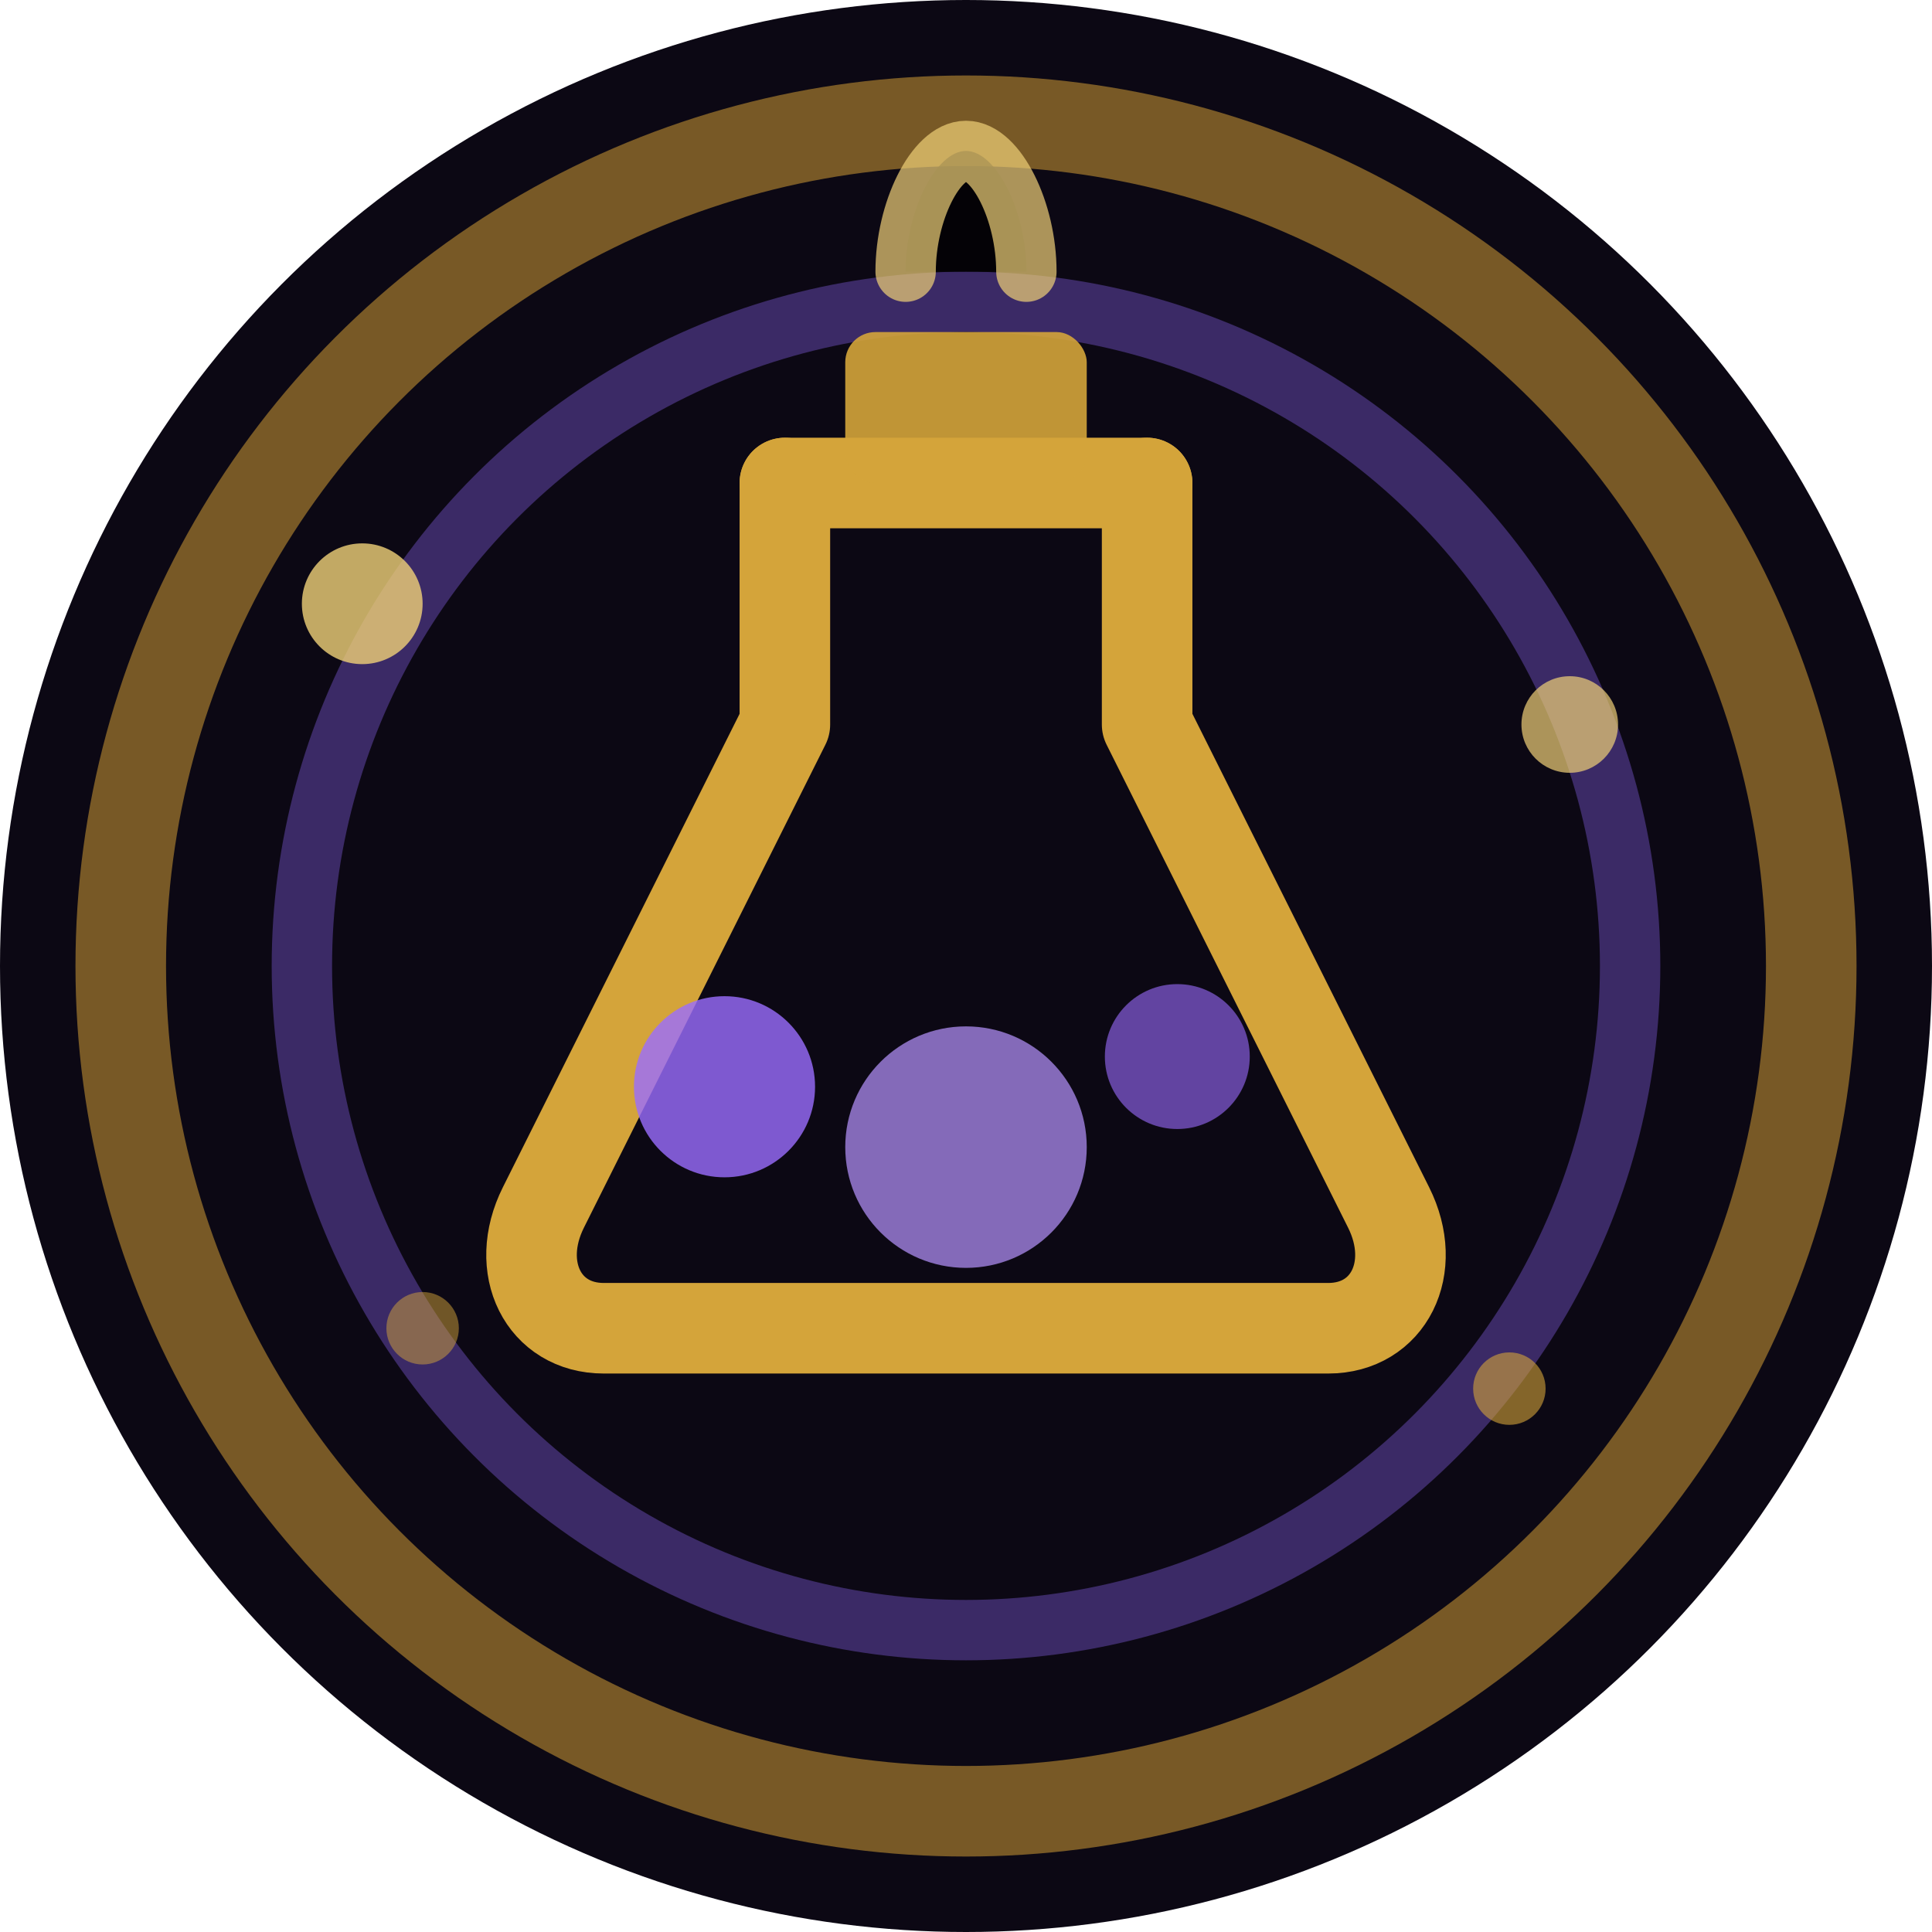 <svg viewBox="0 0 32 32" xmlns="http://www.w3.org/2000/svg">
  <!-- Background circle with dark mystical color -->
  <circle cx="16" cy="16" r="16" fill="#0c0814"/>

  <!-- Outer transmutation circle -->
  <circle
    cx="16"
    cy="16"
    r="14"
    stroke="#a67c2e"
    stroke-width="1.5"
    fill="none"
    opacity="0.7"
  />

  <!-- Inner decorative circle -->
  <circle
    cx="16"
    cy="16"
    r="11"
    stroke="#6b4db8"
    stroke-width="1"
    fill="none"
    opacity="0.5"
  />

  <!-- Alchemical flask / vessel -->
  <path
    d="M13 8V12L9 20C8.5 21 9 22 10 22H22C23 22 23.5 21 23 20L19 12V8"
    stroke="#d4a43a"
    stroke-width="1.5"
    stroke-linecap="round"
    stroke-linejoin="round"
    fill="none"
  />

  <!-- Flask neck -->
  <path
    d="M13 8H19"
    stroke="#d4a43a"
    stroke-width="1.5"
    stroke-linecap="round"
  />

  <!-- Cork / stopper -->
  <rect x="14" y="5.5" width="4" height="2.5" rx="0.5" fill="#d4a43a" opacity="0.9"/>

  <!-- Bubbling potion inside - purple magic -->
  <circle cx="12" cy="18" r="1.5" fill="#9b6dff" opacity="0.8"/>
  <circle cx="16" cy="19" r="2" fill="#b794ff" opacity="0.7"/>
  <circle cx="19.5" cy="17.5" r="1.2" fill="#9b6dff" opacity="0.6"/>

  <!-- Rising vapor / magic spark -->
  <path
    d="M15 4.5C15 3.5 15.5 2.5 16 2.5C16.5 2.5 17 3.5 17 4.5"
    stroke="#f0d078"
    stroke-width="1"
    stroke-linecap="round"
    opacity="0.7"
  />

  <!-- Small sparkles around the circle -->
  <circle cx="6" cy="10" r="1" fill="#f0d078" opacity="0.8"/>
  <circle cx="26" cy="12" r="0.8" fill="#f0d078" opacity="0.7"/>
  <circle cx="25" cy="23" r="0.6" fill="#d4a43a" opacity="0.6"/>
  <circle cx="7" cy="22" r="0.6" fill="#d4a43a" opacity="0.5"/>
</svg>
